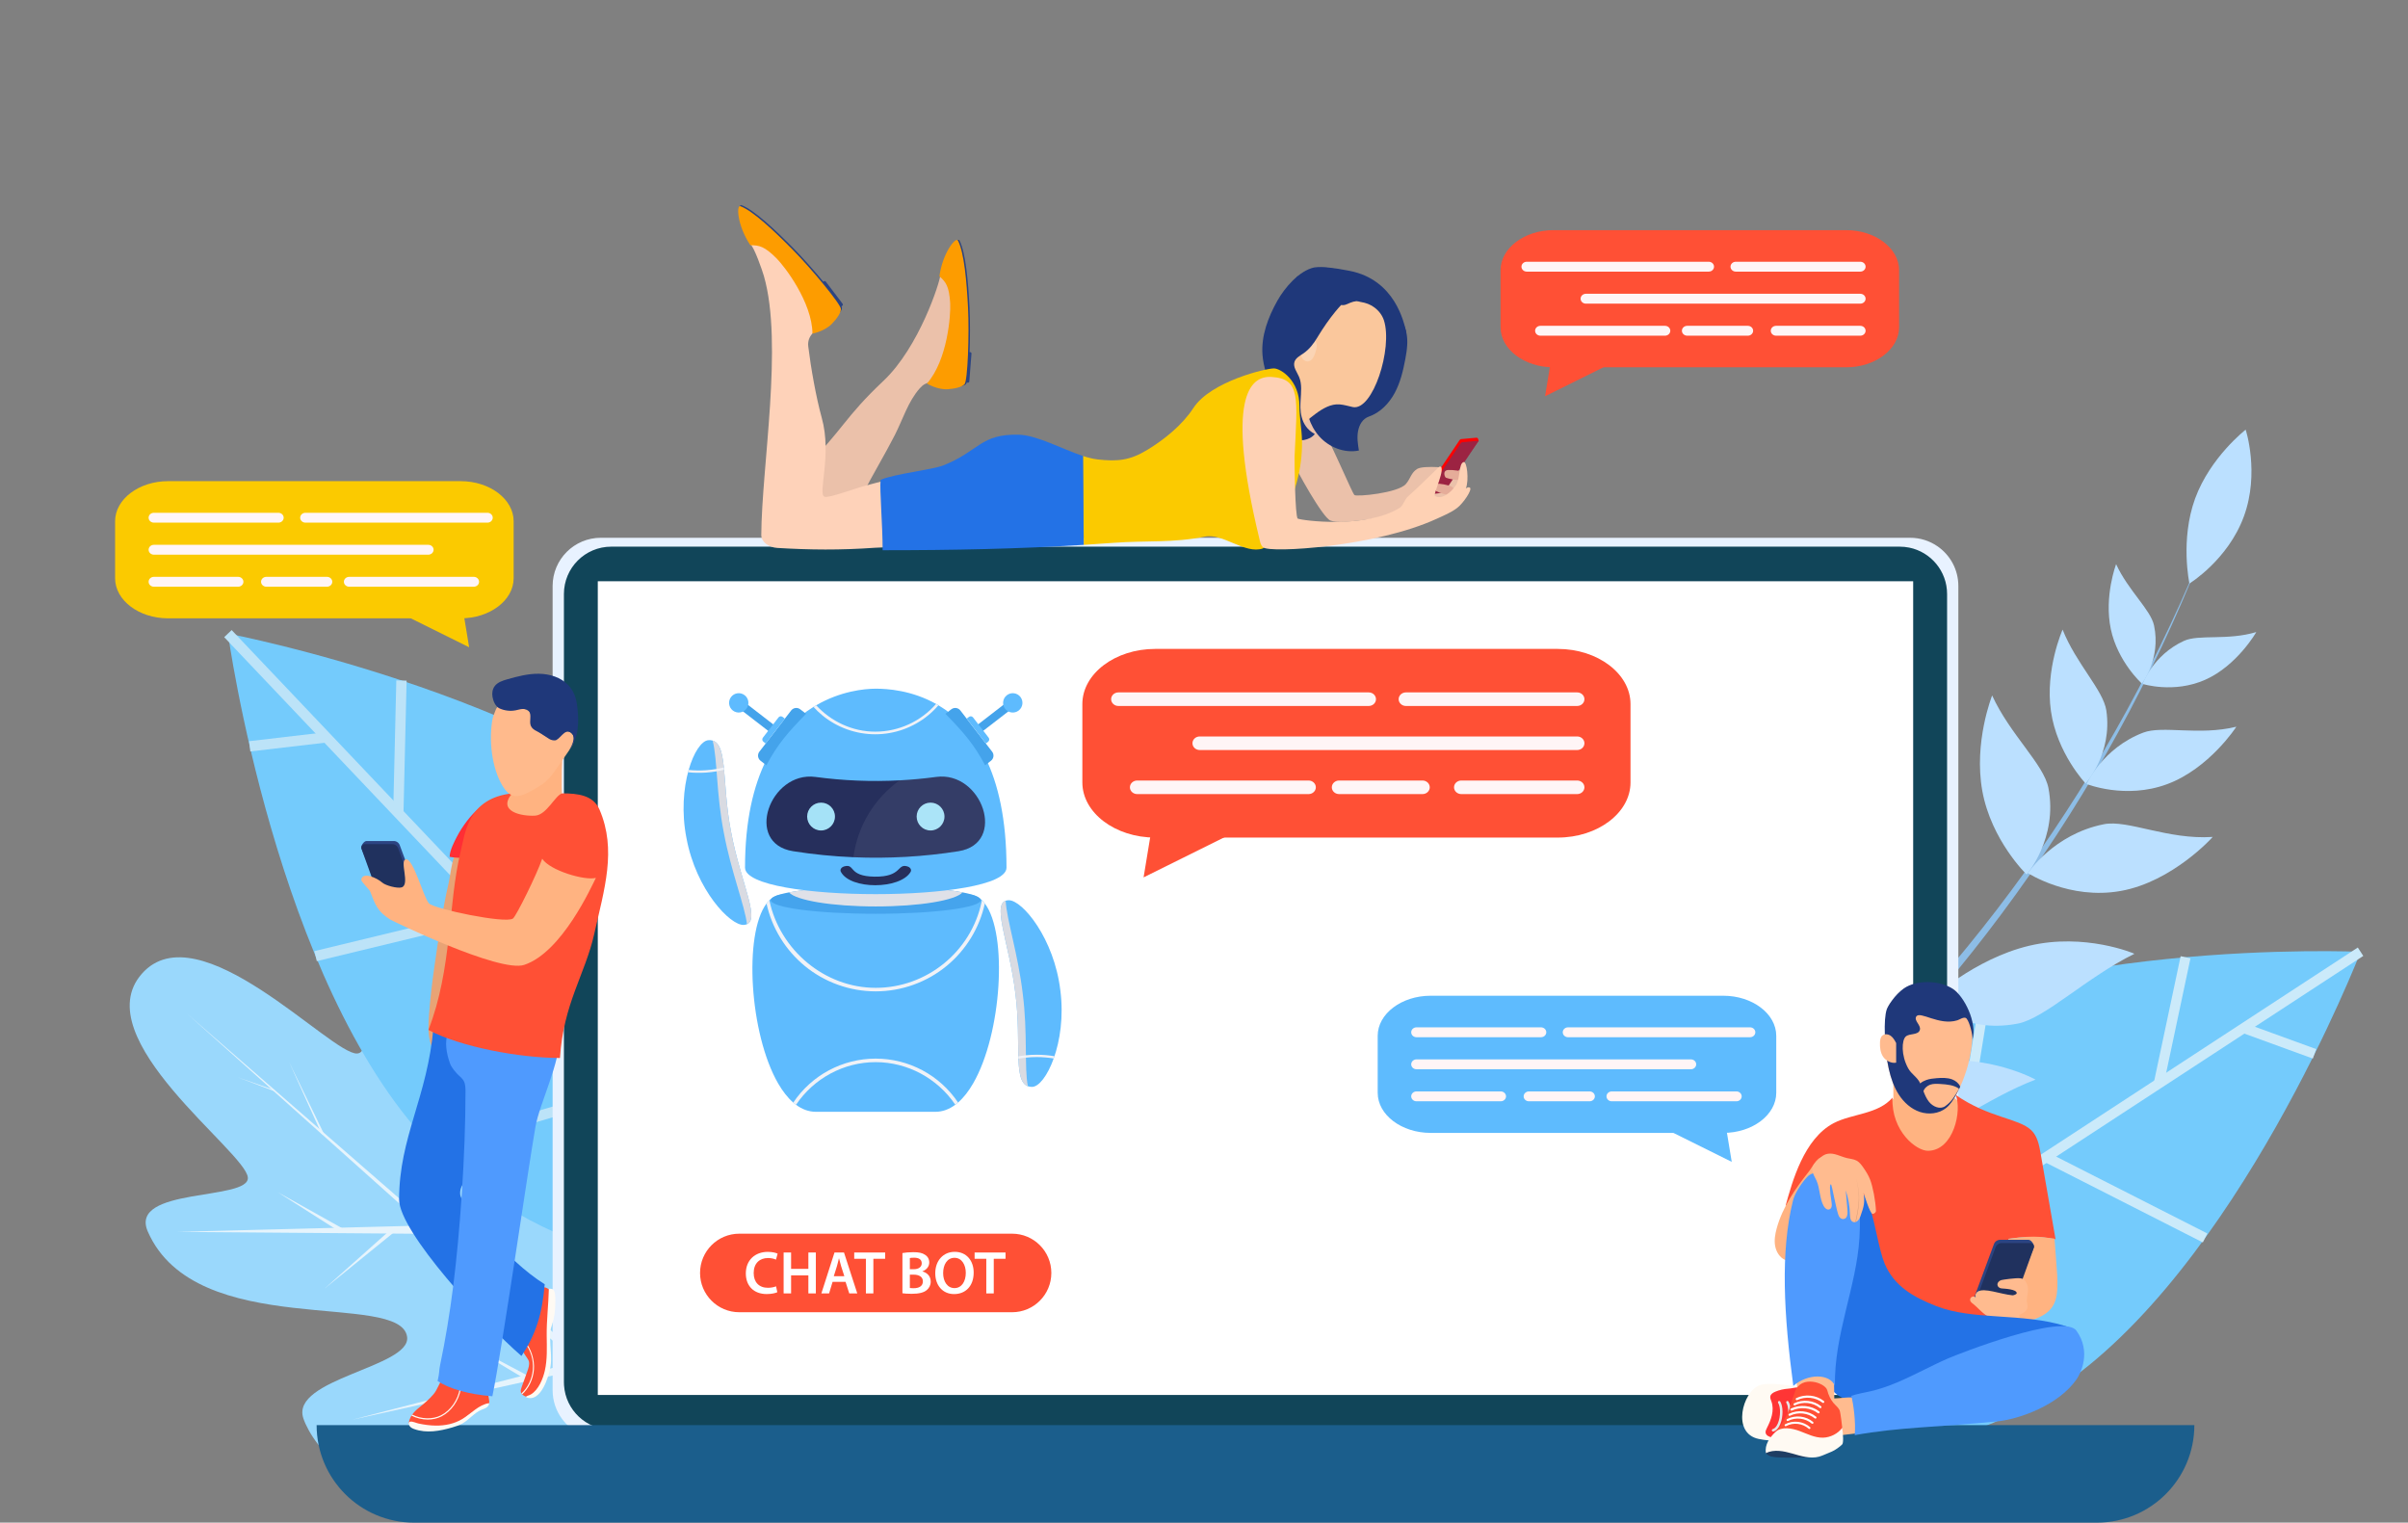 <svg width="552" height="349" viewBox="0 0 552 349" fill="none" xmlns="http://www.w3.org/2000/svg">
<rect x="0" y="0" width="552" height="349" fill="#808080" stroke="none"/>
<g clip-path="url(#clip0_844_1424)">
<path d="M471.212 318.544C442.135 337.543 404.106 337.908 390.29 316.733C376.473 295.557 390.172 262.12 421.176 241.861C462.831 214.642 541.137 218.163 541.137 218.163C541.137 218.163 512.869 291.324 471.212 318.544Z" fill="#74CBFC"/>
<path d="M540.491 217.177L389.645 315.74L390.903 317.669L541.75 219.105L540.491 217.177Z" fill="#CBEAFA"/>
<path d="M514.758 234.563L513.971 236.727L530.183 242.63L530.97 240.465L514.758 234.563Z" fill="#CBEAFA"/>
<path d="M499.882 219.17L493.734 248.157L495.986 248.636L502.134 219.648L499.882 219.17Z" fill="#CBEAFA"/>
<path d="M469.603 264.221L468.561 266.275L504.968 284.778L506.01 282.724L469.603 264.221Z" fill="#CBEAFA"/>
<path d="M454.107 227.099L445.566 279.693L447.839 280.063L456.379 227.468L454.107 227.099Z" fill="#CBEAFA"/>
<path d="M426.062 292.733L424.924 294.736L469.658 320.183L470.796 318.18L426.062 292.733Z" fill="#CBEAFA"/>
<path d="M404.368 256.972L402.068 257.077L404.34 306.873L406.639 306.768L404.368 256.972Z" fill="#CBEAFA"/>
<path d="M506.295 122.932C485.417 177.886 451.2 227.068 406.455 265.908C405.896 265.254 405.336 264.598 404.777 263.944C449.756 226.039 484.614 177.576 506.295 122.932Z" fill="#8DBDE6"/>
<path d="M442.753 243.364C429.788 245.195 418.993 253.599 418.936 253.601C418.96 253.533 425.182 262.257 438.486 260.91C444.815 260.251 455.117 251.84 466.611 247.456C466.611 247.412 455.763 241.542 442.753 243.364Z" fill="#BBE0FF"/>
<path d="M465.164 216.774C452.446 219.805 442.536 229.152 442.479 229.158C442.497 229.088 449.521 237.177 462.608 234.606C468.834 233.366 478.267 224.048 489.283 218.615C489.281 218.569 477.928 213.75 465.164 216.774Z" fill="#BBE0FF"/>
<path d="M486.18 204.208C474.368 206.34 464.86 200.079 464.854 200.127C464.901 200.1 470.734 191.214 482.265 188.925C487.74 187.813 496.892 192.522 507.23 191.831C507.278 191.835 498.045 202.083 486.18 204.208Z" fill="#BBE0FF"/>
<path d="M496.793 179.733C487.2 183.295 478.314 179.675 478.318 179.704C478.349 179.675 481.952 171.495 491.293 167.93C495.722 166.225 504.065 168.68 512.645 166.573C512.682 166.564 506.419 176.172 496.793 179.733Z" fill="#BBE0FF"/>
<path d="M505.556 155.789C498.29 159.036 491.158 156.749 491.162 156.766C491.181 156.747 493.535 150.132 500.65 146.89C504.019 145.346 510.642 146.859 517.221 144.876C517.24 144.872 512.841 152.541 505.556 155.789Z" fill="#BBE0FF"/>
<path d="M424.999 228.98C426.742 241.437 419.354 253.276 419.331 253.226C419.261 253.27 410.237 247.859 409.149 235.448C408.623 229.628 414.121 219.252 413.925 208.456C413.871 208.485 423.276 216.578 424.999 228.98Z" fill="#BBE0FF"/>
<path d="M447.57 204.283C449.467 216.814 442.306 228.804 442.288 228.749C442.222 228.79 433.239 223.408 431.927 210.987C431.296 205.163 436.585 194.673 436.203 183.841C436.155 183.862 445.694 191.804 447.57 204.283Z" fill="#BBE0FF"/>
<path d="M454.42 181.308C456.466 192.574 464.539 200.444 464.576 200.429C464.562 200.489 471.791 192.131 469.569 180.59C468.506 175.173 460.783 168.388 456.667 159.401C456.677 159.442 452.391 170.077 454.42 181.308Z" fill="#BBE0FF"/>
<path d="M470.15 162.99C471.531 172.643 478.073 179.573 478.098 179.569C478.084 179.614 484.303 172.78 482.849 162.857C482.152 158.192 475.926 152.135 472.82 144.311C472.824 144.349 468.782 153.361 470.15 162.99Z" fill="#BBE0FF"/>
<path d="M483.871 144.179C485.453 151.69 490.986 156.689 491 156.685C490.994 156.714 495.425 151.032 493.784 143.357C493.005 139.745 487.844 135.328 485.085 129.303C485.091 129.326 482.299 136.68 483.871 144.179Z" fill="#BBE0FF"/>
<path d="M514.381 118.358C510.74 128.33 501.867 133.778 501.892 133.745C501.9 133.706 499.733 123.781 503.201 114.264C506.69 104.755 514.763 98.516 514.782 98.483C514.786 98.442 518.033 108.389 514.381 118.358Z" fill="#BBE0FF"/>
<path d="M153.652 328.773C153.453 329.041 153.246 329.291 153.035 329.533C152.824 329.773 152.599 330.009 152.361 330.243C149.656 332.882 145.277 335.002 139.914 336.62C137.94 337.216 135.831 337.746 133.624 338.208H83.212C82.963 338.148 82.715 338.088 82.473 338.026C81.286 337.721 80.148 337.235 79.077 336.62C74.123 333.78 70.549 328.179 69.529 325.068C66.559 316.009 94.203 313.368 93.326 306.452C91.954 295.666 44.926 307.452 33.887 282.297C29.376 272.018 57.27 275.295 56.815 269.887C56.315 263.946 19.51 237.953 32.512 223.197C45.511 208.439 75.892 241.724 81.846 241.474C87.263 241.25 80.523 213.968 91.276 217.155C117.598 224.963 111.807 273.13 122.672 273.14C129.636 273.149 128.79 245.369 138.145 247.182C142.054 247.94 150.084 251.989 152.613 258.409C160.142 277.535 162.953 316.454 153.652 328.773Z" fill="#9AD8FC"/>
<path d="M152.387 330.268L42.897 232.362L153.682 328.798C154.089 329.154 154.133 329.771 153.777 330.181C153.421 330.589 152.805 330.632 152.396 330.276C152.396 330.274 152.389 330.27 152.387 330.268Z" fill="#E6F4FC"/>
<path d="M98 281.95L92.176 223.824L99.945 281.722C100.017 282.258 99.641 282.751 99.105 282.823C98.569 282.895 98.077 282.519 98.004 281.983C98.002 281.972 98.002 281.96 98 281.95Z" fill="#E6F4FC"/>
<path d="M132.965 312.579L139.882 258.295L134.912 312.792C134.862 313.33 134.386 313.728 133.848 313.678C133.311 313.628 132.914 313.152 132.963 312.614C132.963 312.604 132.965 312.589 132.965 312.579Z" fill="#E6F4FC"/>
<path d="M98.981 282.815L40.607 282.357L98.964 280.857C99.504 280.842 99.955 281.271 99.967 281.811C99.982 282.351 99.554 282.802 99.014 282.815C99.005 282.815 98.991 282.815 98.981 282.815Z" fill="#E6F4FC"/>
<path d="M134.167 313.639L80.762 325.402L133.712 311.732C134.235 311.598 134.769 311.913 134.905 312.436C135.04 312.96 134.725 313.494 134.202 313.631C134.19 313.633 134.177 313.637 134.167 313.639Z" fill="#E6F4FC"/>
<path d="M135.477 294.594L149.352 274.27L136.296 295.13C136.154 295.36 135.852 295.428 135.622 295.285C135.393 295.143 135.324 294.84 135.467 294.611C135.471 294.605 135.475 294.598 135.477 294.594Z" fill="#E6F4FC"/>
<path d="M120.64 316.236L104.666 306.666L121.122 315.384C121.362 315.51 121.453 315.806 121.325 316.046C121.198 316.286 120.903 316.377 120.663 316.249C120.654 316.245 120.646 316.241 120.64 316.236Z" fill="#E6F4FC"/>
<path d="M96.378 263.246L105.655 245.183L97.259 263.673C97.148 263.919 96.858 264.029 96.612 263.917C96.366 263.805 96.256 263.516 96.368 263.269C96.372 263.261 96.376 263.253 96.378 263.246Z" fill="#E6F4FC"/>
<path d="M78.078 282.442L63.641 273.246L78.578 281.6C78.814 281.732 78.899 282.03 78.766 282.266C78.634 282.502 78.336 282.587 78.1 282.455C78.094 282.45 78.086 282.446 78.078 282.442Z" fill="#E6F4FC"/>
<path d="M73.695 259.835L66.273 243.411L74.137 259.626C74.197 259.748 74.146 259.895 74.024 259.953C73.902 260.013 73.755 259.962 73.697 259.839C73.697 259.839 73.697 259.835 73.695 259.835Z" fill="#E6F4FC"/>
<path d="M105.873 319.809L95.744 330.566L105.139 319.161C105.31 318.952 105.618 318.923 105.827 319.095C106.036 319.267 106.065 319.575 105.894 319.784C105.887 319.792 105.879 319.803 105.873 319.809Z" fill="#E6F4FC"/>
<path d="M90.517 282.287L74.367 295.385L89.884 281.542C90.087 281.362 90.395 281.38 90.575 281.581C90.755 281.782 90.736 282.092 90.536 282.272C90.529 282.277 90.523 282.283 90.517 282.287Z" fill="#E6F4FC"/>
<path d="M95.177 253.115L88.853 243.395L95.973 252.545C96.138 252.759 96.101 253.067 95.888 253.233C95.675 253.398 95.367 253.361 95.201 253.148C95.191 253.137 95.183 253.125 95.177 253.115Z" fill="#E6F4FC"/>
<path d="M62.801 250.076L54.445 246.905L62.886 249.846C62.95 249.869 62.983 249.937 62.961 250.002C62.938 250.066 62.87 250.099 62.806 250.076C62.804 250.076 62.804 250.076 62.801 250.076Z" fill="#E6F4FC"/>
<path d="M98.347 262.021C122.89 287.88 160.778 297.25 179.582 279.377C198.385 261.504 192.615 224.871 166.444 197.297C131.286 160.251 52.26 145.226 52.26 145.226C52.26 145.226 63.189 224.975 98.347 262.021Z" fill="#74CBFC"/>
<path d="M53.105 144.417L51.393 146.045L178.72 280.18L180.432 278.552L53.105 144.417Z" fill="#BCE3F8"/>
<path d="M74.69 167.832L57.107 169.887L57.381 172.235L74.964 170.18L74.69 167.832Z" fill="#BCE3F8"/>
<path d="M90.848 155.95L90.131 186.353L92.492 186.409L93.209 156.006L90.848 155.95Z" fill="#BCE3F8"/>
<path d="M112.798 208.151L72.066 218.005L72.621 220.303L113.353 210.448L112.798 208.151Z" fill="#BCE3F8"/>
<path d="M134.719 174.621L130.807 229.155L133.163 229.325L137.075 174.79L134.719 174.621Z" fill="#BCE3F8"/>
<path d="M149.561 246.953L98.875 261.77L99.537 264.039L150.223 249.222L149.561 246.953Z" fill="#BCE3F8"/>
<path d="M179.664 216.367L165.623 265.55L167.894 266.199L181.936 217.016L179.664 216.367Z" fill="#BCE3F8"/>
<path d="M448.924 134.322V318.648C448.924 324.76 443.981 329.707 437.873 329.707H137.731C134.113 329.707 130.897 327.97 128.878 325.278C127.497 323.431 126.68 321.13 126.68 318.648V134.322C126.68 128.21 131.633 123.263 137.731 123.263H437.873C440.173 123.263 442.307 123.963 444.08 125.174C447.007 127.154 448.924 130.51 448.924 134.322Z" fill="#E8F2FF"/>
<path d="M446.343 136.158V316.81C446.343 322.804 441.48 327.668 435.482 327.668H140.12C134.368 327.668 129.669 323.193 129.296 317.536C129.278 317.3 129.27 317.054 129.27 316.808V136.158C129.27 130.156 134.122 125.3 140.12 125.3H435.482C436.227 125.3 436.955 125.372 437.664 125.517H437.672C442.616 126.527 446.343 130.901 446.343 136.158Z" fill="#114559"/>
<path d="M438.567 133.229H137.035V319.737H438.567V133.229Z" fill="white"/>
<path d="M480.686 349H94.918C82.581 349 72.58 338.992 72.58 326.646H503.025C503.025 338.992 493.024 349 480.686 349Z" fill="#1B5E8C"/>
<path d="M184.431 107.286C181.417 110.293 182.294 109.436 182.303 113.696C182.305 115.166 182.646 116.718 183.666 117.776C184.634 118.778 186.09 119.19 187.484 119.179C188.878 119.169 190.239 118.786 191.579 118.403C193.162 117.954 194.798 117.474 196.034 116.389C197.098 115.458 196.994 114.76 197.637 113.502C199.877 109.105 202.885 104.117 205.125 99.721C206.943 96.15 208.159 92.062 210.8 89.049C211.589 88.15 212.259 87.8 213.382 87.548C214.598 87.275 215.961 86.211 216.598 85.089C218.139 82.377 218.04 77.904 218.114 74.785C218.166 72.629 221.155 69.352 220.307 67.367C219.674 65.889 216.644 60.64 215.527 63.161C215.527 64.438 210.769 79.515 202.517 87.297C193.513 95.792 193.399 98.334 184.431 107.286Z" fill="#EBC1AA"/>
<path d="M221.556 87.683L221.87 87.707C222.04 87.72 222.189 87.594 222.201 87.424L222.698 81.049C222.71 80.879 222.584 80.73 222.414 80.718L222.1 80.693C221.93 80.68 221.781 80.807 221.769 80.976L221.273 87.351C221.258 87.521 221.386 87.67 221.556 87.683Z" fill="#2C4482"/>
<path d="M219.945 55.111C221.364 57.867 221.941 64.428 222.251 70.495C222.562 76.561 222.185 87.314 221.434 88.061C220.824 88.668 219.352 88.465 217.558 88.587C215.192 88.749 212.83 87.898 212.83 87.898C217.573 82.475 218.313 72.121 218.162 69.511C217.935 65.595 217.188 64.635 215.691 63.289C216.431 57.914 219.461 54.172 219.945 55.111Z" fill="#2C4482"/>
<path d="M219.599 55.137C221.02 57.892 221.595 64.453 221.906 70.52C222.216 76.586 221.839 87.339 221.089 88.086C220.478 88.693 219.055 89.092 217.264 89.215C214.898 89.376 212.486 87.923 212.486 87.923C217.229 82.5 217.97 72.147 217.819 69.537C217.591 65.62 216.844 64.66 215.347 63.315C216.085 57.939 219.115 54.197 219.599 55.137Z" fill="#FD9C00"/>
<path d="M301.869 95.676C305.37 101.88 309.943 112.991 310.485 113.467C310.98 113.899 320.492 113.017 322.289 110.927C323.375 109.662 323.442 108.381 324.867 107.485C326.292 106.588 333.03 107.201 334.642 107.725C334.733 109.813 334.491 111.339 333.275 113.067C331.868 115.069 324.397 116.793 322.087 117.714C319.774 118.637 318.488 118.453 316.008 118.759C308.802 119.655 306.607 119.902 304.986 119.316C303.261 118.693 297.343 108.174 295.436 103.974C294.164 101.174 292.3 98.055 294.358 95.757C295.302 94.706 296.805 94.213 298.241 94.292C299.678 94.366 301.178 94.453 301.869 95.676Z" fill="#EBC1AA"/>
<path d="M338.436 100.325L334.957 100.642C334.815 100.654 334.686 100.729 334.61 100.845L326.762 112.496C326.661 112.647 326.636 112.837 326.696 113.009L326.851 113.454L330.55 112.606L338.972 101.014L338.813 100.559C338.757 100.408 338.602 100.311 338.436 100.325Z" fill="#FF0000"/>
<path d="M338.968 101.017L335.214 101.358C335.067 101.371 334.935 101.449 334.854 101.569L326.848 113.456L331.024 112.885L338.968 101.017Z" fill="#9C2342"/>
<path d="M332.056 107.725C330.577 107.754 331.142 109.381 331.491 109.509C332.257 109.793 333.982 110.105 334.602 110.031C335.113 109.969 335.473 109.025 335.419 108.555C335.334 107.841 333.049 107.704 332.056 107.725Z" fill="#E5AC99"/>
<path d="M330.038 110.892C328.565 110.749 328.925 112.43 329.256 112.597C329.982 112.968 331.655 113.479 332.28 113.475C332.795 113.473 333.269 112.577 333.273 112.105C333.281 111.388 331.027 110.987 330.038 110.892Z" fill="#E5AC99"/>
<path d="M189.01 113.85C187.38 113.303 190.758 104.332 188.389 95.821C187.08 91.114 185.872 84.265 185.283 79.416C184.972 76.859 187.134 75.822 187.233 75.253C187.51 73.657 185.8 70.462 185.498 68.909C184.48 63.66 182.937 57.055 177.795 55.596C177.113 55.401 174.529 54.116 174.091 54.675C173.64 55.25 171.394 55.465 171.969 55.919C172.908 56.662 174.738 61.965 175.112 63.263C179.576 78.782 174.604 106.916 174.515 122.622C174.504 124.275 176.3 125.478 178.174 125.592C185.727 126.047 192.532 126.12 200.64 125.548C202.522 125.416 204.707 125.654 205.917 124.205C207.284 122.568 207.42 117.542 207.317 115.443C206.955 108.106 202.299 110.374 199.55 111.012C196.214 111.784 190.162 114.235 189.01 113.85Z" fill="#FED2B9"/>
<path d="M302.419 100.017C304.659 102.532 308.206 103.933 311.505 103.264C311.267 101.774 311.029 100.244 311.325 98.767C311.619 97.287 312.39 95.97 313.816 95.475C316.382 94.583 318.405 92.487 319.702 90.094C320.997 87.701 321.64 85.014 322.143 82.338C322.536 80.25 322.844 78.079 322.343 76.011C322.335 75.978 322.327 75.942 322.316 75.909C321.806 73.91 320.579 72.171 319.379 70.486C318.103 68.698 316.804 66.883 315.075 65.529C313.311 64.142 311.185 63.308 309.096 62.493C307.271 61.781 303.215 60.975 301.279 61.294C303.703 64.567 305.329 67.58 307.447 69.898C307.445 69.907 307.441 69.915 307.439 69.921C307.151 70.766 306.682 71.118 306.129 71.401C305.505 71.72 304.777 71.948 304.092 72.707C303.039 73.877 302.557 75.365 302.239 76.926C302.016 77.996 301.869 79.101 301.67 80.159C301.004 83.684 299.569 87.072 299.37 90.655C299.182 94.016 300.177 97.502 302.419 100.017Z" fill="#1F387A"/>
<path d="M317.248 73.434C319.3 79.83 314.702 94.281 310.092 93.298C309.095 93.085 308.112 92.772 307.097 92.69C305.095 92.526 303.221 93.635 301.603 94.83C299.934 96.063 298.366 97.434 296.92 98.926C296.505 99.355 296.039 99.82 295.446 99.855C294.658 99.901 294.064 99.183 293.609 98.539C292.078 96.362 290.519 94.13 289.805 91.566C289.092 89.001 289.373 85.996 291.191 84.054C292.289 82.881 293.87 82.16 294.703 80.786C295.531 79.424 295.448 77.723 295.708 76.152C296.254 72.856 298.515 69.892 301.547 68.495C303.868 67.427 306.586 67.297 309.014 68.069C310.073 68.404 310.925 69.052 312.011 69.232C313.112 69.412 314.121 69.776 315.027 70.445C316.045 71.19 316.862 72.229 317.248 73.434Z" fill="#FAC79C"/>
<path d="M299.801 82.843C299.066 82.905 298.438 82.224 298.291 81.502C298.144 80.78 298.357 80.039 298.578 79.335C298.708 78.923 298.843 78.507 299.081 78.147C299.319 77.787 299.676 77.484 300.1 77.408C300.692 77.3 301.302 77.669 301.594 78.194C301.885 78.72 301.9 79.364 301.759 79.948C301.517 80.96 301.073 82.738 299.801 82.843Z" fill="#FAD4B4"/>
<path d="M289.411 81.378C289.62 84.034 290.543 86.575 291.455 89.076C292.146 90.967 292.834 92.857 293.525 94.751C294.351 97.011 293.672 99.361 295.823 100.439C297.72 101.391 300.276 100.925 301.404 99.483C297.805 97.564 298.049 93.549 298.142 91.824C298.241 89.978 298.512 88.045 297.778 86.352C297.298 85.24 296.386 84.131 296.733 82.97C297.015 82.032 298.001 81.541 298.808 80.987C300.152 80.061 301.149 78.745 301.981 77.356C302.066 77.215 302.152 77.073 302.241 76.928C303.354 75.106 304.707 73.132 306.132 71.401C306.56 70.882 306.992 70.385 307.429 69.921C307.435 69.913 307.443 69.907 307.447 69.898C306.502 68.4 301.459 61.425 301.28 61.294C297.763 62.066 294.479 65.982 292.83 68.911C290.687 72.72 289.068 77.017 289.411 81.378Z" fill="#1F387A"/>
<path d="M251.617 105.307C256.196 105.821 259.024 105.527 262.966 103.138C266.908 100.75 271.059 97.386 273.568 93.517C277.542 87.393 290.417 84.373 292.082 84.445C293.654 84.514 297.865 87.209 297.88 93.056C297.888 95.906 298.397 98.127 298.463 100.977C298.773 114.377 290.155 125.486 289.486 125.714C285.414 127.101 280.322 122.16 276.237 122.99C268.921 124.476 262.767 123.863 255.323 124.418C253.011 124.59 250.717 124.745 248.432 124.888L248.258 104.515C249.445 104.9 250.579 105.189 251.617 105.307Z" fill="#FBCA00"/>
<path d="M297.23 63.507C297.166 64.887 297.699 66.295 298.684 67.268C299.879 68.45 301.592 68.94 303.251 69.213C304.444 69.412 305.652 69.52 306.831 69.799C307.061 69.855 307.253 69.892 307.425 69.917H307.435C308.244 70.031 308.531 69.816 309.514 69.397C311.369 68.611 313.651 69.013 315.22 70.24C317.165 71.759 318.108 74.313 318.112 76.781C318.114 77.468 318.178 78.35 318.832 78.555C319.185 78.664 319.564 78.507 319.885 78.323C320.882 77.745 321.69 76.88 322.315 75.907C321.833 74.022 319.868 64.132 309.365 62.077C301.602 60.557 301.278 61.29 297.23 63.507Z" fill="#1F387A"/>
<path d="M296.761 104.697C296.728 105.398 296.852 118.556 297.497 118.869C298.381 119.297 312.975 121.262 320.829 116.418C321.718 115.87 321.929 114.508 322.808 113.744C325.445 111.45 329.861 106.922 330.056 106.926C331.638 106.957 328.422 113.411 328.924 113.692C330.593 114.628 332.711 112.781 333.752 111.208C334.792 109.635 334.335 106.257 335.514 105.909C336.271 105.686 336.788 110.002 336.031 111.96C336.405 111.672 336.769 111.606 336.982 111.804C337.502 112.287 335.452 115.327 334.056 116.404C332.66 117.48 330.99 118.151 329.379 118.892C315.395 125.331 291.125 126.844 289.551 125.455C288.947 124.923 288.874 124.236 288.688 123.466C280.864 91.042 286.548 86.085 291.479 86.395C298.232 86.817 297.388 91.102 296.761 104.697Z" fill="#FED1B4"/>
<path d="M201.866 109.981C205.018 108.6 213.73 107.679 216.27 106.665C224.471 103.393 224.746 99.412 233.535 99.642C237.758 99.752 243.463 102.946 248.259 104.512L248.433 124.886C233.32 125.823 218.642 126.117 202.331 126.117C202.325 119.997 201.616 112.376 201.866 109.981Z" fill="#2372E6"/>
<path d="M192.854 70.254L193.104 70.064C193.24 69.96 193.265 69.768 193.162 69.631L189.292 64.542C189.188 64.405 188.996 64.38 188.86 64.484L188.609 64.674C188.475 64.778 188.448 64.97 188.551 65.107L192.421 70.196C192.525 70.331 192.717 70.358 192.854 70.254Z" fill="#2C4482"/>
<path d="M169.986 47.02C172.88 48.132 177.672 52.644 181.939 56.964C186.206 61.284 193.077 69.559 193.015 70.617C192.964 71.476 191.729 72.306 190.473 73.589C188.814 75.286 186.487 76.224 186.487 76.224C186.419 69.017 180.086 60.797 178.237 58.951C175.463 56.18 174.266 55.96 172.253 55.956C169.227 51.454 169 46.642 169.986 47.02Z" fill="#2C4482"/>
<path d="M169.743 47.267C172.637 48.378 177.429 52.891 181.697 57.21C185.964 61.53 192.835 69.805 192.773 70.863C192.721 71.722 191.925 72.968 190.669 74.253C189.01 75.951 186.245 76.472 186.245 76.472C186.177 69.265 179.843 61.046 177.994 59.2C175.22 56.428 174.023 56.209 172.01 56.204C168.986 51.7 168.757 46.888 169.743 47.267Z" fill="#FD9C00"/>
<path d="M116.909 188.329C120.969 188.84 125.122 188.639 129.11 187.737C128.719 182.769 128.665 177.777 128.946 172.801C125.982 172.838 123.008 172.877 120.077 173.31C119.209 173.438 118.534 173.571 117.641 173.291C117.525 174.717 117.473 178.774 117.415 181.846C113.045 184.191 114.065 186.271 116.909 188.329Z" fill="#FFB381"/>
<path d="M98.344 232.665C98.168 235.016 98.063 237.477 98.874 239.642C102.99 233.555 105.888 226.467 108.047 219.159C110.208 211.85 111.656 204.289 113.1 196.749C111.638 195.774 107.087 193.4 105.362 194.443C103.66 195.474 103.333 200.311 102.833 202.455C101.341 208.857 100.489 215.365 99.531 221.903C99.01 225.47 98.613 229.061 98.344 232.665Z" fill="#E8A375"/>
<path d="M120.562 320.113C120.078 319.912 119.532 319.637 119.401 319.078C119.314 318.706 119.445 318.319 119.573 317.963C120.015 316.733 120.456 315.502 120.899 314.272C121.153 313.564 121.412 312.794 121.244 312.055C121.079 311.331 119.668 309.975 119.848 309.253C120.975 304.709 122.754 300.723 123.751 296.14C123.813 295.859 123.879 295.565 124.057 295.356C124.283 295.093 124.642 295.025 124.961 295.093C125.279 295.161 125.567 295.346 125.85 295.526C126.388 297.024 126.407 298.695 126.25 300.301C126.09 301.907 125.763 303.488 125.635 305.097C125.466 307.228 125.646 309.375 125.617 311.513C125.588 313.653 125.325 315.858 124.357 317.7C123.943 318.486 123.397 319.203 122.702 319.679C122.005 320.157 121.325 320.428 120.562 320.113Z" fill="#FF5035"/>
<path d="M124.893 314.177C125.487 311.563 125.348 308.822 125.321 306.127C125.286 302.54 125.725 299.171 125.82 295.387C126.877 295.387 127.311 295.387 127.311 298.241C127.311 303.232 126.037 303.844 126.089 306.014C126.182 309.963 126.349 309.665 126.318 311.824C126.294 313.546 125.758 315.338 125.108 316.899C124.467 318.441 123.317 320.345 121.708 320.453C121.538 320.465 120.608 320.436 120.604 320.157C120.601 319.973 121.212 319.89 121.673 319.623C123.47 318.575 124.484 315.98 124.893 314.177Z" fill="#FFFAF3"/>
<path d="M119.533 319.387C120.993 318.062 121.959 316.073 122.141 313.968C122.338 311.714 121.631 309.391 120.247 307.746C120.236 307.736 120.226 307.721 120.218 307.709L120.272 307.651L120.296 307.388C121.748 309.095 122.594 311.645 122.39 313.997C122.201 316.168 121.204 318.228 119.697 319.598L119.533 319.387Z" fill="#FFFAF3"/>
<path d="M119.533 310.795C122.822 305.91 124.288 301.265 124.869 294.362C115.93 288.844 105.874 275.935 105.532 274.001C105.127 271.694 107.23 269.926 108.98 268.638C118.217 261.841 125.488 250.633 127.819 238.499C122.319 237.831 99.538 233.439 99.379 235.32C98.018 251.533 91.492 260.578 91.492 274.941C91.492 282.353 111.001 303.414 119.533 310.795Z" fill="#2372E6"/>
<path d="M112.149 321.604C112.013 322.074 111.483 322.105 111.107 322.365C110.281 322.935 109.307 323.168 108.439 323.653C107.646 324.098 106.958 324.742 106.207 325.267C104.399 326.53 102.252 327.078 100.126 327.149C98 327.219 95.778 326.766 93.695 326.273C93.768 325.598 94.001 325.009 94.33 324.481C94.382 324.4 94.436 324.319 94.492 324.236C94.961 323.576 95.582 323.021 96.204 322.527C97.362 321.604 98.382 320.726 99.371 319.579C100.304 318.491 100.709 316.897 101.601 315.725C102.457 314.606 103.621 313.709 104.927 313.556C105.87 313.446 106.813 313.724 107.704 314.086C108.954 314.589 110.203 315.315 110.95 316.549C111.76 317.892 112.246 321.281 112.149 321.604Z" fill="#FF5035"/>
<path d="M93.922 326.884C94.177 327.234 94.57 327.416 94.954 327.554C97.765 328.571 100.827 328.012 103.683 327.178C104.481 326.944 105.282 326.687 106.016 326.267C107.559 325.383 108.757 323.806 110.38 323.127C110.751 322.972 111.141 322.864 111.483 322.643C111.824 322.419 112.122 322.049 112.149 321.604C110.98 321.759 109.903 322.382 108.916 323.1C107.927 323.816 106.996 324.638 105.958 325.259C104.121 326.356 102.01 326.78 99.929 326.762C98.597 326.749 97.269 326.563 95.962 326.288C95.418 326.172 94.642 325.789 94.096 325.841C93.575 325.89 93.612 326.459 93.922 326.884Z" fill="#FFFAF3"/>
<path d="M105.648 318.313C105.175 321.063 103.47 323.493 101.205 324.653C100.258 325.139 99.162 325.381 98.045 325.381C96.831 325.381 95.441 325.054 94.328 324.483C94.38 324.402 94.434 324.321 94.49 324.239C96.549 325.294 99.187 325.381 101.1 324.398C103.294 323.276 104.943 320.921 105.404 318.257L105.648 318.313Z" fill="#FFFAF3"/>
<path d="M100.869 312.983C100.594 314.283 100.815 314.382 100.316 316.551C102.929 318.288 107.349 319.596 112.867 320.037C115.107 309.276 121.008 268.164 122.75 258.246C123.695 252.86 128.448 243.629 128.363 237.096C120.748 236.256 114.052 235.314 106.875 234.929C99.477 234.534 103.16 243.883 103.326 244.165C105.378 247.644 106.71 246.477 106.71 250.12C106.71 264.826 105.425 282.691 103.891 294.801C103.117 300.909 102.134 306.982 100.869 312.983Z" fill="#4F9AFE"/>
<path d="M103.078 196.387C103.266 196.434 104.183 196.656 107.991 196.72C108.603 196.73 109.052 197.001 109.556 196.658C110.001 196.356 110.249 195.846 110.479 195.358C111.275 193.665 112.074 191.972 112.87 190.276C113.362 189.229 113.863 188.161 114.007 187.012C114.115 186.162 114.771 183.131 113.569 183.104C112.642 183.084 110.617 184.584 109.929 185.137C107.941 186.733 105.935 189.478 104.756 191.738C104.212 192.779 103.064 194.963 103.078 196.387Z" fill="#FF2E35"/>
<path d="M122.69 186.95C125.331 186.774 127.274 182.283 128.864 181.846C132.513 181.846 136.025 182.287 137.44 185.59C141.398 194.828 138.542 203.763 136.213 214.088C134.118 223.379 129.16 230.005 128.364 242.498C119.062 242.498 105.465 239.938 98.209 236.072C103.703 221.889 102.631 207.469 105.579 195.265C106.625 190.933 107.262 182.966 117.414 181.846C113.854 186.033 119.683 187.149 122.69 186.95Z" fill="#FF5035"/>
<path d="M90.267 192.766H84.006C83.439 192.766 82.651 193.89 82.841 194.424L88.668 208.95L95.473 206.856C95.976 206.701 96.242 206.156 96.06 205.664L91.636 193.723C91.427 193.147 90.879 192.766 90.267 192.766Z" fill="#2C4482"/>
<path d="M89.912 193.48H83.651C83.084 193.48 82.689 194.043 82.881 194.575L88.313 209.662L95.118 207.568C95.62 207.413 95.887 206.868 95.705 206.376L91.281 194.435C91.07 193.861 90.524 193.48 89.912 193.48Z" fill="#20315E"/>
<path d="M117.577 210.542C115.763 211.753 99.485 208.303 98.339 207.075C97.106 205.755 94.789 196.798 93.071 196.974C91.474 197.138 94.086 202.762 92.076 203.393C91.11 203.695 88.398 202.977 87.639 202.308C86.34 201.164 83.068 199.74 82.812 201.656C82.76 202.039 84.702 203.941 84.841 204.302C86.08 207.541 86.539 208.853 89.43 210.762C89.71 210.946 114.484 223.042 120.166 221.16C128.857 218.281 135.646 203.089 136.601 201.22C134.061 201.894 126.028 199.531 124.293 196.827C123.161 200.222 118.317 210.047 117.577 210.542Z" fill="#FFB381"/>
<path d="M115.637 180.79C116.353 181.79 117.366 182.568 118.591 182.465C119.849 182.359 120.99 181.728 122.091 181.111C123.152 180.515 124.223 179.915 125.137 179.11C126.194 178.178 127.005 177.004 127.806 175.843C128.695 174.554 129.582 173.266 130.472 171.977C130.947 171.286 131.438 170.559 131.541 169.727C131.617 169.118 131.456 168.458 131.018 168.03C130.579 167.599 129.845 167.463 129.33 167.796C128.937 168.05 128.73 168.514 128.389 168.835C127.868 169.321 127.077 169.423 126.38 169.272C125.683 169.12 125.059 168.75 124.446 168.386C123.313 167.711 122.064 166.871 121.873 165.564C121.77 164.848 122.004 164.054 121.631 163.433C121.365 162.988 120.856 162.76 120.368 162.588C118.682 161.992 116.876 161.737 115.093 161.841C114.332 161.884 113.96 161.897 113.674 162.617C113.344 163.453 112.969 164.296 112.831 165.186C111.962 170.739 113.075 177.207 115.637 180.79Z" fill="#FFBA8C"/>
<path d="M112.895 159.705C112.752 158.871 112.889 157.966 113.39 157.285C114.053 156.379 115.21 156.008 116.289 155.702C118.666 155.025 121.092 154.392 123.562 154.429C126.031 154.466 128.586 155.255 130.282 157.053C130.865 157.672 131.335 158.395 131.661 159.179C132.054 160.123 132.238 161.139 132.354 162.156C132.745 165.577 132.689 169.042 130.474 171.979C131.142 170.841 131.901 169.123 131.281 168.365C129.787 166.542 128.786 168.918 127.568 169.603C127.136 169.845 126.304 169.642 125.893 169.369C124.509 168.448 123.647 167.879 123.065 167.603C122.499 167.336 121.938 166.96 121.692 166.384C121.231 165.304 121.99 163.845 121.202 162.977C120.852 162.592 120.287 162.47 119.768 162.503C119.249 162.538 118.749 162.704 118.238 162.805C117.011 163.05 115.71 162.903 114.566 162.4C113.572 161.963 113.071 160.725 112.895 159.705Z" fill="#1F387A"/>
<path d="M434.025 241.846V251.827L430.035 255.627L439.438 268.883L453.306 265.608L452.262 255.365L447.986 251.637L447.608 241.846H434.025Z" fill="#FFB381"/>
<path d="M442.006 263.774C447.889 263.661 449.79 254.487 448.319 250.968C455.914 256.244 462.729 256.282 465.631 259.045C467.042 260.388 467.447 262.446 467.782 264.364C468.924 270.924 470.066 277.483 471.207 284.044C467.47 283.301 464.198 283.409 460.425 283.953C460.665 290.914 460.313 297.666 460.553 304.629C451.757 303.433 442.96 302.238 434.165 301.042C432.275 300.785 430.254 300.469 428.86 299.167C427.182 297.6 426.899 295.085 426.719 292.798C426.324 287.774 425.927 282.751 425.532 277.727C425.215 273.71 423.823 273.049 420.975 273.308C417.223 273.648 413.014 275.585 409.324 276.351C410.853 270.837 413.517 260.999 420.357 257.428C424.597 255.216 430.527 255.435 433.822 251.589C433.536 259.316 439.33 263.826 442.006 263.774Z" fill="#FF5035"/>
<path d="M460.376 302.689C460.393 303.495 461.601 303.6 462.728 303.364C473.603 301.089 471.858 297.146 470.964 283.895C469.105 283.785 467.038 282.931 460.43 283.953C460.207 286.064 460.233 295.453 460.376 302.689Z" fill="#FFB381"/>
<path d="M458.508 284.171H465.031C465.621 284.171 466.444 285.342 466.243 285.897L460.173 301.031L453.082 298.848C452.559 298.686 452.28 298.119 452.47 297.606L457.078 285.164C457.3 284.568 457.871 284.171 458.508 284.171Z" fill="#2C4482"/>
<path d="M458.881 284.916H465.404C465.994 284.916 466.405 285.501 466.207 286.058L460.548 301.777L453.457 299.593C452.934 299.431 452.655 298.864 452.845 298.351L457.453 285.909C457.673 285.313 458.241 284.916 458.881 284.916Z" fill="#20315E"/>
<path d="M458.812 293.398C457.505 293.797 457.61 295.213 458.889 295.323C459.437 295.37 462.388 295.488 462.299 296.434C462.277 296.666 461.569 296.921 461.337 296.898C458.483 296.612 454.895 295.114 453.38 296.043C452.928 296.32 452.654 296.946 452.921 297.403C452.429 296.879 451.544 297.291 451.627 298.005C451.682 298.483 452.183 298.74 452.547 299.057C454.411 300.671 455.401 302.333 458.779 302.691C459.499 302.768 462.113 302.768 462.684 302.333C462.969 302.116 463.1 301.652 462.852 301.394C465.323 300.396 464.763 299.398 464.645 298.486C464.463 297.07 465.307 295.704 464.62 294.259C464.215 293.408 463.96 293.085 463.023 292.988C462.084 292.891 459.099 293.311 458.812 293.398Z" fill="#FFBB8F"/>
<path d="M407.287 281.534C406.927 282.846 406.685 284.226 406.923 285.568C407.161 286.909 407.947 288.211 409.184 288.778C411.366 289.78 413.879 288.205 415.424 286.367C418.032 283.264 419.393 279.329 420.702 275.492C421.215 273.985 421.735 272.455 421.842 270.866C421.989 268.692 421.133 265.805 418.729 265.196C416.64 264.666 415.769 267.107 414.663 268.51C411.562 272.439 408.629 276.649 407.287 281.534Z" fill="#FFB381"/>
<path d="M403.347 317.514C399.44 318.985 396.884 328.531 403.157 329.817C406.148 330.429 408.655 330.187 411.064 330.421C411.772 330.489 412.181 330.135 412.775 329.744C413.34 329.37 413.234 329.504 413.457 328.862C414.357 326.273 415.261 323.669 415.72 320.966C416.113 318.66 414.473 318.441 412.653 318.039C410.506 317.563 405.443 316.723 403.347 317.514Z" fill="#FFFAF3"/>
<path d="M406.968 318.985C406.462 319.196 405.918 319.521 405.818 320.061C405.744 320.461 405.938 320.852 406.077 321.235C406.435 322.229 406.42 323.33 406.189 324.36C405.957 325.391 405.519 326.364 405.041 327.308C404.863 327.66 404.675 328.043 404.749 328.43C404.875 329.078 405.63 329.355 406.274 329.5C407.668 329.81 411.61 331.265 412.987 330.883C413.993 330.601 412.412 328.775 413.229 328.123C414.135 327.401 414.975 326.583 415.635 325.629C416.166 324.859 416.582 323.975 416.617 323.04C416.657 322.026 416.247 321.051 415.767 320.157C415.434 319.538 415.045 318.925 414.47 318.521C413.858 318.093 413.083 317.948 412.336 317.975C411.511 318.004 410.716 318.242 409.893 318.3C408.89 318.37 407.899 318.6 406.968 318.985Z" fill="#FF3535"/>
<path d="M406.446 328.119C406.318 328.119 406.202 328.032 406.171 327.904C406.132 327.751 406.225 327.596 406.378 327.559C406.843 327.441 407.271 326.95 407.582 326.18C408.19 324.669 408.206 322.508 407.615 321.554C407.532 321.419 407.573 321.243 407.706 321.161C407.84 321.078 408.016 321.119 408.099 321.252C408.783 322.355 408.79 324.71 408.111 326.393C407.724 327.352 407.174 327.946 406.519 328.111C406.492 328.117 406.469 328.119 406.446 328.119Z" fill="#E7E7E7"/>
<path d="M408.331 328.119C408.203 328.119 408.087 328.032 408.056 327.904C408.017 327.751 408.11 327.596 408.263 327.559C408.728 327.441 409.156 326.95 409.467 326.18C410.075 324.669 410.091 322.508 409.5 321.554C409.417 321.419 409.458 321.243 409.591 321.161C409.725 321.078 409.901 321.119 409.984 321.252C410.668 322.355 410.674 324.71 409.996 326.391C409.609 327.349 409.059 327.943 408.403 328.109C408.376 328.117 408.354 328.119 408.331 328.119Z" fill="#E7E7E7"/>
<path d="M410.214 328.119C410.086 328.119 409.97 328.032 409.939 327.904C409.899 327.751 409.992 327.596 410.146 327.559C410.611 327.441 411.039 326.95 411.349 326.18C411.957 324.669 411.974 322.508 411.382 321.554C411.3 321.419 411.341 321.243 411.473 321.161C411.608 321.078 411.784 321.119 411.866 321.252C412.551 322.355 412.557 324.71 411.879 326.393C411.492 327.352 410.942 327.946 410.286 328.111C410.259 328.117 410.237 328.119 410.214 328.119Z" fill="#E7E7E7"/>
<path d="M428.688 276.967C429.778 279.962 430.785 286.727 432.038 289.656C434.252 294.836 438.579 297.279 443.816 299.351C452.339 302.724 463.488 300.826 473.569 303.962C475.151 304.455 479.09 307.359 474.922 310.424C468.493 315.152 461.473 317.93 453.649 319.492C445.824 321.055 437.801 321.264 429.825 321.413C426.427 321.477 422.607 321.363 420.253 318.907C418.789 317.377 418.209 315.23 417.682 313.181C415.998 306.626 414.325 300.025 413.831 293.274C413.336 286.524 414.079 279.548 417.032 273.459C418.031 271.397 420.586 267.781 423.26 269.208C425.92 270.623 427.714 274.291 428.688 276.967Z" fill="#2372E6"/>
<path d="M413.944 321.047C413.287 321.119 412.583 321.219 412.089 321.659C411.173 322.479 411.452 323.934 411.423 325.164C411.398 326.155 411.132 327.196 411.529 328.103C411.895 328.939 412.77 329.465 413.663 329.647C414.557 329.831 415.483 329.724 416.389 329.618C419.531 329.25 422.671 328.879 425.813 328.511C426.473 328.434 427.17 328.341 427.689 327.927C428.22 327.505 428.471 326.807 428.504 326.128C428.537 325.451 428.378 324.781 428.22 324.12C428.013 323.257 427.798 322.371 427.308 321.633C426.049 319.728 423.37 320.391 421.432 320.473C418.929 320.581 416.433 320.771 413.944 321.047Z" fill="#FFBB8F"/>
<path d="M412.238 322.547C414.335 322.487 416.433 322.425 418.532 322.365C418.985 322.353 419.494 322.316 419.794 321.974C420.032 321.705 421.614 324.493 421.659 324.135C421.825 322.829 420.522 322.044 420.495 320.72C420.435 317.812 420.387 314.891 420.389 312.687C420.389 312.647 415.907 312.436 415.504 312.413C414.519 312.358 412.246 311.718 411.762 312.861C411.276 314.007 411.839 316.123 411.913 317.336C412.023 319.074 412.13 320.811 412.238 322.547Z" fill="#FFBB8F"/>
<path d="M414.508 269.524C413.226 270.77 411.455 273.401 411.021 275.136C408.082 286.925 408.932 301.524 411.091 317.665C414.403 314.771 419.462 314.806 420.633 317.665C420.424 305.86 425.543 295.031 426.25 283.788C426.434 280.865 426.414 276.079 426.213 274.252C425.247 265.451 415.669 268.396 414.508 269.524Z" fill="#4F9AFE"/>
<path d="M425.163 328.945C435.385 327.105 443.755 327.165 457.69 325.812C462.956 325.3 471.933 322.053 476.028 316.143C476.955 314.808 479.466 309.849 475.991 305.008C473.006 300.847 448.748 310.406 446.529 311.374C442.591 313.094 438.835 315.206 434.872 316.87C432.894 317.7 430.865 318.422 428.77 318.896C427.409 319.205 425.732 319.48 424.379 319.941C424.846 321.622 425.463 325.998 425.163 328.945Z" fill="#4F9AFE"/>
<path d="M406.008 333.845C406.845 334.014 407.571 334.064 408.254 334.081C411.164 334.155 413.081 334.06 415.944 334.06C416.037 333.373 417.138 332.934 416.651 332.439C416.281 332.062 415.708 331.988 415.183 331.934C412.988 331.713 410.773 331.499 408.566 331.675C407.485 331.762 406.361 331.922 405.333 332.282C404.808 332.466 404.849 332.574 404.818 333.064C404.914 333.302 405.619 333.764 406.008 333.845Z" fill="#1E3D63"/>
<path d="M410.411 322.262C410.725 321.148 411.096 320.053 411.486 318.962C412.874 315.081 418.455 316.934 418.881 318.685C419.137 319.737 419.613 320.755 420.308 321.583C420.8 322.169 421.324 322.508 421.677 323.187C421.917 323.644 422.302 327.089 422.316 327.349C422.337 327.697 422.395 328.415 422.248 328.732C422.041 329.177 421.566 329.419 421.115 329.61C418.304 330.798 415.187 331.222 412.157 330.893C410.636 330.727 409.124 330.376 407.697 329.825C407.033 329.568 406.024 329.438 406.462 328.778C406.87 328.165 407.871 327.318 408.264 326.683C409.133 325.263 409.962 323.851 410.411 322.262Z" fill="#FF5035"/>
<path d="M404.818 333.062C406.673 332.141 408.893 332.597 410.885 333.17C412.876 333.743 414.976 334.42 416.976 333.882C417.435 333.758 417.874 333.573 418.312 333.389C418.858 333.159 419.406 332.928 419.952 332.698C420.658 332.4 421.748 331.622 422.289 331.079C422.629 330.74 422.521 328.898 422.306 327.246C421.35 328.61 419.578 329.481 417.913 329.527C416.022 329.577 414.27 328.643 412.496 327.991C410.845 327.385 408.425 326.871 407 328.225C405.685 329.475 404.471 331.154 404.818 333.062Z" fill="#FFFAF3"/>
<path d="M414.782 327.54C414.726 327.54 414.67 327.519 414.624 327.48C413.214 326.227 411.083 325.977 409.443 326.873C409.327 326.937 409.185 326.894 409.121 326.778C409.059 326.662 409.1 326.517 409.216 326.455C411.03 325.466 413.383 325.739 414.939 327.124C415.036 327.211 415.046 327.362 414.96 327.459C414.912 327.513 414.846 327.54 414.782 327.54Z" fill="white"/>
<path d="M415.468 326.35C415.412 326.35 415.356 326.331 415.31 326.292C413.838 325.035 411.612 324.787 409.897 325.685C409.78 325.747 409.633 325.702 409.571 325.582C409.509 325.464 409.554 325.317 409.674 325.255C411.558 324.267 414.007 324.541 415.627 325.923C415.728 326.01 415.741 326.163 415.654 326.265C415.604 326.319 415.536 326.35 415.468 326.35Z" fill="white"/>
<path d="M416.162 325.157C416.106 325.157 416.051 325.139 416.005 325.102C414.466 323.843 412.139 323.593 410.348 324.493C410.226 324.553 410.077 324.505 410.015 324.383C409.953 324.261 410.003 324.112 410.125 324.05C412.085 323.065 414.632 323.338 416.317 324.717C416.423 324.804 416.439 324.959 416.352 325.066C416.305 325.126 416.235 325.157 416.162 325.157Z" fill="white"/>
<path d="M416.876 323.965C416.822 323.965 416.766 323.949 416.721 323.911C415.105 322.651 412.66 322.4 410.778 323.303C410.652 323.363 410.501 323.309 410.439 323.183C410.379 323.057 410.431 322.905 410.559 322.843C412.609 321.86 415.271 322.133 417.031 323.51C417.14 323.597 417.161 323.756 417.074 323.866C417.027 323.932 416.952 323.965 416.876 323.965Z" fill="white"/>
<path d="M417.298 322.763C417.242 322.763 417.187 322.744 417.141 322.707C415.606 321.448 413.284 321.198 411.496 322.1C411.374 322.162 411.226 322.113 411.163 321.991C411.101 321.868 411.151 321.719 411.273 321.657C413.23 320.672 415.772 320.945 417.453 322.324C417.559 322.411 417.575 322.566 417.489 322.672C417.441 322.732 417.371 322.763 417.298 322.763Z" fill="white"/>
<path d="M417.935 321.568C417.879 321.568 417.825 321.55 417.778 321.512C416.208 320.254 413.831 320.004 412.003 320.904C411.879 320.964 411.728 320.914 411.668 320.79C411.608 320.666 411.658 320.515 411.782 320.455C413.78 319.469 416.373 319.745 418.092 321.121C418.2 321.208 418.218 321.365 418.132 321.473C418.082 321.537 418.01 321.568 417.935 321.568Z" fill="white"/>
<path d="M430.036 277.524C430.053 277.934 429.546 278.224 429.289 278.236C428.669 278.273 427.283 273.654 427.198 273.366C427.5 275.728 427.339 276.342 426.452 278.843C426.323 279.211 426.127 279.561 425.839 279.822C425.728 279.921 425.597 280.004 425.457 280.058C425.409 280.078 425.359 280.095 425.308 280.105C425.128 280.149 424.94 280.145 424.766 280.074C424.172 279.832 424.096 279.041 424.081 278.404C424.036 276.514 423.711 274.631 423.117 272.834C423.246 274.337 423.372 275.839 423.5 277.34C423.581 278.282 423.479 279.362 422.534 279.414C422.162 279.435 421.812 279.188 421.612 278.876C420.979 277.897 419.957 271.377 419.705 271.445C419.39 271.53 419.434 272.85 419.856 275.535C419.963 276.22 419.982 277.021 419.299 277.218C418.784 277.367 418.308 276.887 418.048 276.417C417.074 274.651 417.233 272.461 416.42 270.617C416.11 269.918 415.663 269.274 415.498 268.527C415.262 267.479 415.777 266.858 416.447 266.188C417.194 265.44 417.843 264.677 418.935 264.466C420.451 264.172 421.907 265.093 423.409 265.447C424.141 265.621 424.923 265.664 425.587 266.02C426.294 266.399 426.778 267.086 427.233 267.75C427.806 268.587 428.334 269.435 428.698 270.379C429.325 271.992 429.945 275.223 430.036 277.524Z" fill="#FFBB8F"/>
<path d="M426.167 275.233C426.101 276.864 425.784 278.466 425.458 280.058C425.41 280.078 425.36 280.095 425.309 280.105C425.662 278.495 426.008 276.878 426.095 275.229C426.192 273.449 425.904 271.673 425.468 269.949C425.695 270.81 425.89 271.679 426.018 272.563C426.148 273.447 426.202 274.341 426.167 275.233Z" fill="#D69D78"/>
<path d="M452.148 237.723C452.135 237.982 452.119 238.239 452.1 238.495C452.094 238.566 452.088 238.638 452.084 238.709C451.78 242.281 450.847 245.8 449.351 249.054C449.339 249.076 449.331 249.099 449.32 249.122C449.252 249.271 449.184 249.418 449.111 249.565C448.861 250.086 448.592 250.6 448.313 251.107C447.73 252.165 447.066 253.206 446.125 253.961C444.478 255.284 442.118 255.538 440.116 254.874C438.11 254.208 436.449 252.709 435.297 250.937C434.143 249.165 433.464 247.125 432.989 245.063C432.84 244.413 432.709 243.759 432.602 243.101C432.436 242.113 432.314 241.12 432.238 240.118C432.161 239.104 432.132 238.094 432.153 237.082C432.184 235.208 432.37 233.344 432.66 231.485C432.666 231.448 432.672 231.414 432.68 231.379C432.796 230.769 433.075 230.259 433.464 229.833C434.401 228.8 435.969 228.283 437.353 228.134C439.274 227.925 441.2 228.299 443.119 228.49C445.186 228.695 447.384 228.726 449.12 229.864C450.485 230.762 451.378 232.259 451.804 233.838C452.144 235.099 452.208 236.415 452.148 237.723Z" fill="#FFBB8F"/>
<path d="M452.137 238.373C452.166 238.216 452.168 237.99 452.15 237.723C452.036 236.287 451.244 233.594 450.609 233.315C450.071 233.074 449.177 233.714 448.683 233.867C444.526 235.159 440.106 231.63 439.268 233.008C438.707 233.935 440.37 234.964 440.112 236.016C439.779 237.359 437.696 236.771 436.835 237.612C435.944 238.487 435.774 241.851 437.406 244.837C438.186 246.259 439.504 246.847 440.19 248.317C440.242 248.424 440.29 248.534 440.339 248.642C440.552 249.126 440.738 249.629 440.929 250.124C441.262 250.979 441.622 251.817 442.188 252.533C443.086 253.663 444.73 254.377 445.907 253.545C447.475 252.438 448.143 251.179 449.082 249.538C449.159 249.401 449.239 249.261 449.322 249.118C449.254 249.267 449.186 249.414 449.113 249.561C448.863 250.082 448.594 250.596 448.315 251.103C447.732 252.16 447.068 253.202 446.127 253.957C444.48 255.28 442.12 255.534 440.118 254.87C438.112 254.203 436.451 252.705 435.299 250.933C434.145 249.161 433.466 247.12 432.99 245.059C432.841 244.409 432.711 243.755 432.604 243.097C432.438 242.109 432.316 241.116 432.24 240.114C432.157 239.044 432.101 238.03 432.072 237.092C431.991 234.552 432.118 232.536 432.508 231.363C432.75 230.632 434.329 228.03 436.44 226.552C439.377 224.499 444.72 224.696 447.705 226.681C450.214 228.355 453.314 234.296 452.137 238.373Z" fill="#1F387A"/>
<path d="M434.665 243.571C433.577 243.805 432.227 243.097 431.637 242.153C431.046 241.209 430.915 240.048 430.959 238.934C430.982 238.365 431.075 237.74 431.505 237.363C432.026 236.906 432.868 237.017 433.431 237.425C433.991 237.833 434.339 238.466 434.667 239.077V243.571H434.665Z" fill="#FFBB8F"/>
<path d="M449.35 249.054C449.338 249.076 449.329 249.099 449.319 249.122C449.251 249.271 449.182 249.418 449.11 249.565C449.102 249.557 449.089 249.55 449.079 249.542C447.941 248.704 446.312 248.553 444.829 248.462C444.028 248.41 443.197 248.364 442.444 248.627C441.796 248.853 441.087 249.48 440.928 250.128C440.903 250.236 440.89 250.345 440.897 250.451C440.89 250.358 439.583 249.937 439.728 249.052C439.773 248.785 439.949 248.538 440.189 248.321C440.595 247.959 441.176 247.685 441.585 247.543C442.338 247.278 443.145 247.193 443.941 247.129C445.135 247.036 446.378 246.992 447.493 247.402C448.303 247.702 449.034 248.311 449.35 249.054Z" fill="#1F387A"/>
<path d="M357.087 191.978H264.803C255.625 191.978 248.115 186.292 248.115 179.343V161.371C248.115 154.422 255.623 148.737 264.803 148.737H357.085C366.262 148.737 373.77 154.422 373.77 161.371V179.343C373.774 186.294 366.264 191.978 357.087 191.978Z" fill="#FF5035"/>
<path d="M322.29 161.816H361.539C362.462 161.816 363.209 161.118 363.209 160.259C363.209 159.4 362.462 158.703 361.539 158.703H322.29C321.368 158.703 320.621 159.4 320.621 160.259C320.621 161.118 321.368 161.816 322.29 161.816Z" fill="#FFF5F6"/>
<path d="M256.38 161.816H313.756C314.679 161.816 315.426 161.118 315.426 160.259C315.426 159.4 314.679 158.703 313.756 158.703H256.38C255.458 158.703 254.711 159.4 254.711 160.259C254.709 161.118 255.458 161.816 256.38 161.816Z" fill="#FFF5F6"/>
<path d="M334.984 182.013H361.539C362.462 182.013 363.208 181.316 363.208 180.457C363.208 179.598 362.462 178.9 361.539 178.9H334.984C334.061 178.9 333.314 179.598 333.314 180.457C333.314 181.316 334.063 182.013 334.984 182.013Z" fill="#FFF5F6"/>
<path d="M306.97 182.013H326.084C327.006 182.013 327.753 181.316 327.753 180.457C327.753 179.598 327.006 178.9 326.084 178.9H306.97C306.047 178.9 305.301 179.598 305.301 180.457C305.301 181.316 306.047 182.013 306.97 182.013Z" fill="#FFF5F6"/>
<path d="M260.685 182.013H299.967C300.89 182.013 301.636 181.316 301.636 180.457C301.636 179.598 300.89 178.9 299.967 178.9H260.685C259.762 178.9 259.016 179.598 259.016 180.457C259.014 181.316 259.762 182.013 260.685 182.013Z" fill="#FFF5F6"/>
<path d="M275.025 171.915H361.54C362.463 171.915 363.209 171.217 363.209 170.358C363.209 169.499 362.463 168.802 361.54 168.802H275.025C274.102 168.802 273.355 169.499 273.355 170.358C273.355 171.217 274.102 171.915 275.025 171.915Z" fill="#FFF5F6"/>
<path d="M282.038 191.237L262.152 201.104L263.776 191.237H282.038Z" fill="#FF5035"/>
<path d="M38.518 141.726H105.613C112.286 141.726 117.746 137.593 117.746 132.54V119.473C117.746 114.421 112.286 110.287 105.613 110.287H38.518C31.845 110.287 26.385 114.421 26.385 119.473V132.54C26.385 137.593 31.845 141.726 38.518 141.726Z" fill="#FBCA00"/>
<path d="M63.816 119.796H35.279C34.608 119.796 34.065 119.289 34.065 118.664C34.065 118.039 34.608 117.532 35.279 117.532H63.816C64.486 117.532 65.03 118.039 65.03 118.664C65.03 119.289 64.486 119.796 63.816 119.796Z" fill="#FFF5F6"/>
<path d="M111.737 119.796H70.023C69.353 119.796 68.809 119.289 68.809 118.664C68.809 118.039 69.353 117.532 70.023 117.532H111.739C112.41 117.532 112.954 118.039 112.954 118.664C112.952 119.289 112.408 119.796 111.737 119.796Z" fill="#FFF5F6"/>
<path d="M54.587 134.482H35.279C34.608 134.482 34.065 133.975 34.065 133.349C34.065 132.724 34.608 132.217 35.279 132.217H54.587C55.257 132.217 55.801 132.724 55.801 133.349C55.801 133.975 55.257 134.482 54.587 134.482Z" fill="#FFF5F6"/>
<path d="M74.955 134.482H61.058C60.388 134.482 59.844 133.975 59.844 133.349C59.844 132.724 60.388 132.217 61.058 132.217H74.955C75.625 132.217 76.169 132.724 76.169 133.349C76.169 133.975 75.625 134.482 74.955 134.482Z" fill="#FFF5F6"/>
<path d="M108.608 134.482H80.046C79.376 134.482 78.832 133.975 78.832 133.349C78.832 132.724 79.376 132.217 80.046 132.217H108.608C109.278 132.217 109.822 132.724 109.822 133.349C109.822 133.975 109.278 134.482 108.608 134.482Z" fill="#FFF5F6"/>
<path d="M98.182 127.138H35.279C34.608 127.138 34.065 126.631 34.065 126.006C34.065 125.381 34.608 124.874 35.279 124.874H98.182C98.852 124.874 99.396 125.381 99.396 126.006C99.396 126.631 98.852 127.138 98.182 127.138Z" fill="#FFF5F6"/>
<path d="M93.084 141.186L107.542 148.36L106.361 141.186H93.084Z" fill="#FBCA00"/>
<path d="M423.207 84.189H356.112C349.439 84.189 343.979 80.055 343.979 75.003V61.936C343.979 56.883 349.439 52.75 356.112 52.75H423.207C429.88 52.75 435.34 56.883 435.34 61.936V75.003C435.34 80.055 429.88 84.189 423.207 84.189Z" fill="#FF5035"/>
<path d="M397.909 62.259H426.447C427.117 62.259 427.661 61.752 427.661 61.127C427.661 60.502 427.117 59.994 426.447 59.994H397.909C397.239 59.994 396.695 60.502 396.695 61.127C396.695 61.752 397.239 62.259 397.909 62.259Z" fill="#FFF5F6"/>
<path d="M349.988 62.259H391.704C392.374 62.259 392.918 61.752 392.918 61.127C392.918 60.502 392.374 59.994 391.704 59.994H349.988C349.317 59.994 348.773 60.502 348.773 61.127C348.773 61.752 349.317 62.259 349.988 62.259Z" fill="#FFF5F6"/>
<path d="M407.138 76.944H426.446C427.116 76.944 427.66 76.437 427.66 75.812C427.66 75.187 427.116 74.68 426.446 74.68H407.138C406.468 74.68 405.924 75.187 405.924 75.812C405.924 76.437 406.468 76.944 407.138 76.944Z" fill="#FFF5F6"/>
<path d="M386.769 76.944H400.666C401.336 76.944 401.88 76.437 401.88 75.812C401.88 75.187 401.336 74.68 400.666 74.68H386.769C386.099 74.68 385.555 75.187 385.555 75.812C385.555 76.437 386.099 76.944 386.769 76.944Z" fill="#FFF5F6"/>
<path d="M353.116 76.944H381.678C382.349 76.944 382.893 76.437 382.893 75.812C382.893 75.187 382.349 74.68 381.678 74.68H353.116C352.446 74.68 351.902 75.187 351.902 75.812C351.902 76.437 352.446 76.944 353.116 76.944Z" fill="#FFF5F6"/>
<path d="M363.544 69.601H426.447C427.117 69.601 427.661 69.094 427.661 68.468C427.661 67.843 427.117 67.336 426.447 67.336H363.544C362.874 67.336 362.33 67.843 362.33 68.468C362.33 69.096 362.874 69.601 363.544 69.601Z" fill="#FFF5F6"/>
<path d="M368.641 83.649L354.184 90.825L355.365 83.649H368.641Z" fill="#FF5035"/>
<path d="M327.951 259.67H395.047C401.719 259.67 407.18 255.536 407.18 250.484V237.417C407.18 232.364 401.719 228.231 395.047 228.231H327.951C321.279 228.231 315.818 232.364 315.818 237.417V250.484C315.818 255.536 321.279 259.67 327.951 259.67Z" fill="#5EBBFE"/>
<path d="M353.249 237.74H324.712C324.042 237.74 323.498 237.233 323.498 236.608C323.498 235.982 324.042 235.475 324.712 235.475H353.249C353.919 235.475 354.463 235.982 354.463 236.608C354.463 237.233 353.919 237.74 353.249 237.74Z" fill="#FFF5F6"/>
<path d="M401.171 237.74H359.454C358.784 237.74 358.24 237.233 358.24 236.608C358.24 235.982 358.784 235.475 359.454 235.475H401.171C401.841 235.475 402.385 235.982 402.385 236.608C402.385 237.233 401.841 237.74 401.171 237.74Z" fill="#FFF5F6"/>
<path d="M344.02 252.425H324.712C324.042 252.425 323.498 251.918 323.498 251.293C323.498 250.668 324.042 250.161 324.712 250.161H344.02C344.69 250.161 345.234 250.668 345.234 251.293C345.234 251.918 344.69 252.425 344.02 252.425Z" fill="#FFF5F6"/>
<path d="M364.387 252.425H350.49C349.819 252.425 349.275 251.918 349.275 251.293C349.275 250.668 349.819 250.161 350.49 250.161H364.387C365.057 250.161 365.601 250.668 365.601 251.293C365.601 251.918 365.059 252.425 364.387 252.425Z" fill="#FFF5F6"/>
<path d="M398.042 252.425H369.48C368.81 252.425 368.266 251.918 368.266 251.293C368.266 250.668 368.81 250.161 369.48 250.161H398.042C398.712 250.161 399.256 250.668 399.256 251.293C399.256 251.918 398.712 252.425 398.042 252.425Z" fill="#FFF5F6"/>
<path d="M387.615 245.083H324.712C324.042 245.083 323.498 244.576 323.498 243.951C323.498 243.326 324.042 242.819 324.712 242.819H387.615C388.285 242.819 388.829 243.326 388.829 243.951C388.829 244.576 388.285 245.083 387.615 245.083Z" fill="#FFF5F6"/>
<path d="M382.518 259.132L396.975 266.306L395.794 259.132H382.518Z" fill="#5EBBFE"/>
<path d="M223.097 248.296C222.065 250.086 220.907 251.593 219.625 252.705C219.418 252.887 219.207 253.057 218.992 253.216C217.6 254.253 216.073 254.835 214.419 254.835H187.042C185.391 254.835 183.867 254.257 182.477 253.226C182.262 253.069 182.051 252.899 181.844 252.719C180.566 251.614 179.412 250.119 178.382 248.341C171.817 236.992 170.437 214.088 175.715 207.094C175.92 206.822 176.135 206.572 176.363 206.351C177.234 205.492 178.255 205.018 179.432 205.018H222.028C223.195 205.018 224.208 205.479 225.071 206.311C225.313 206.543 225.542 206.804 225.761 207.094C231.052 214.079 229.648 236.935 223.097 248.296Z" fill="#5EBBFE"/>
<path d="M224.818 206.307C224.818 208.04 214.046 209.445 200.757 209.445C187.469 209.445 176.695 208.042 176.695 206.307C176.695 205.653 178.234 205.044 180.867 204.541C185.198 203.714 192.491 203.169 200.757 203.169C209.024 203.169 216.317 203.714 220.648 204.541C223.279 205.044 224.818 205.653 224.818 206.307Z" fill="#45A4ED"/>
<path d="M220.646 204.541C219.062 206.373 210.759 207.768 200.755 207.768C190.75 207.768 182.448 206.371 180.865 204.541C185.196 203.714 192.489 203.169 200.755 203.169C209.022 203.169 216.315 203.714 220.646 204.541Z" fill="#DFE1E8"/>
<path d="M219.624 252.705C219.417 252.887 219.207 253.056 218.991 253.216C214.896 247.164 208.042 243.452 200.74 243.452C193.422 243.452 186.572 247.147 182.479 253.224C182.264 253.067 182.053 252.897 181.846 252.717C186.092 246.408 193.149 242.643 200.74 242.643C208.325 242.645 215.382 246.406 219.624 252.705Z" fill="#F0F2F7"/>
<path d="M225.761 207.094C224.545 212.664 221.453 217.724 217.028 221.378C212.457 225.149 206.672 227.227 200.74 227.227C194.806 227.227 189.021 225.149 184.45 221.378C180.025 217.726 176.931 212.666 175.715 207.094C175.92 206.822 176.135 206.572 176.362 206.35C178.762 217.77 189.054 226.42 200.74 226.42C212.432 226.42 222.625 218.138 225.016 206.715C225.02 206.696 225.045 206.5 225.07 206.311C225.314 206.541 225.544 206.804 225.761 207.094Z" fill="#F0F2F7"/>
<path d="M230.726 198.872C230.726 206.969 170.787 206.969 170.787 198.872C170.787 177.216 178.603 166.885 186.48 162.027C186.494 162.019 186.507 162.01 186.521 162.002C186.713 161.882 186.904 161.768 187.096 161.659C187.109 161.65 187.123 161.644 187.135 161.636C192.631 158.45 198.052 157.854 200.758 157.854C203.387 157.854 209.019 158.198 214.7 161.412C214.88 161.514 215.058 161.617 215.238 161.727C223.024 166.386 230.726 176.597 230.726 198.872Z" fill="#5EBBFE"/>
<path d="M230.103 161.488L223.635 166.483L224.786 167.976L231.254 162.981L230.103 161.488Z" fill="#44A3EB"/>
<path d="M225.829 175.407C223.198 170.48 220.886 167.887 216.732 163.608L218.067 162.58C218.718 162.077 219.651 162.199 220.153 162.849L227.432 172.287C227.935 172.939 227.813 173.873 227.163 174.376L225.829 175.407Z" fill="#44A3EB"/>
<path d="M225.991 170.416L221.598 164.718L222.117 164.318C222.408 164.093 222.828 164.147 223.054 164.438L226.632 169.079C226.857 169.371 226.804 169.791 226.512 170.017L225.991 170.416Z" fill="#5EBBFE"/>
<path d="M233.518 162.859C232.548 163.608 231.156 163.428 230.41 162.458C229.661 161.487 229.841 160.094 230.811 159.347C231.781 158.597 233.173 158.777 233.92 159.748C234.668 160.719 234.488 162.112 233.518 162.859Z" fill="#5EBBFE"/>
<path d="M171.411 161.521L170.26 163.013L176.728 168.008L177.879 166.515L171.411 161.521Z" fill="#44A3EB"/>
<path d="M175.682 175.407C178.313 170.48 180.626 167.887 184.779 163.608L183.445 162.58C182.793 162.077 181.861 162.199 181.358 162.849L174.079 172.287C173.577 172.939 173.699 173.873 174.348 174.376L175.682 175.407Z" fill="#44A3EB"/>
<path d="M175.525 170.416L179.918 164.718L179.399 164.318C179.107 164.093 178.687 164.147 178.462 164.438L174.884 169.079C174.658 169.371 174.712 169.791 175.003 170.017L175.525 170.416Z" fill="#5EBBFE"/>
<path d="M167.993 162.859C168.963 163.608 170.355 163.428 171.102 162.458C171.85 161.487 171.67 160.094 170.7 159.347C169.73 158.597 168.338 158.777 167.592 159.748C166.845 160.719 167.025 162.112 167.993 162.859Z" fill="#5EBBFE"/>
<path d="M219.727 195.103C211.749 196.366 203.678 196.825 195.632 196.486C191.007 196.289 186.389 195.83 181.803 195.103C170.485 193.309 176.502 176.7 186.9 178.077C193.312 178.94 199.783 179.203 206.233 178.861C209.039 178.716 211.842 178.453 214.632 178.077C225.137 176.684 230.935 193.325 219.727 195.103Z" fill="#262F5C"/>
<path d="M188.215 190.353C189.976 190.353 191.404 188.924 191.404 187.161C191.404 185.398 189.976 183.969 188.215 183.969C186.453 183.969 185.025 185.398 185.025 187.161C185.025 188.924 186.453 190.353 188.215 190.353Z" fill="#A5E2F7"/>
<path d="M213.318 190.353C215.08 190.353 216.508 188.924 216.508 187.161C216.508 185.398 215.08 183.969 213.318 183.969C211.557 183.969 210.129 185.398 210.129 187.161C210.129 188.924 211.557 190.353 213.318 190.353Z" fill="#A5E2F7"/>
<path opacity="0.07" d="M219.727 195.103C211.749 196.366 203.679 196.825 195.633 196.486C196.582 189.227 200.551 182.918 206.233 178.861C209.04 178.716 211.843 178.453 214.633 178.077C225.138 176.684 230.936 193.325 219.727 195.103Z" fill="white"/>
<path d="M192.756 199.822C192.489 199.313 192.864 198.752 193.594 198.566C196.065 197.933 194.38 200.839 200.434 200.938C206.844 201.035 205.578 197.877 207.983 198.583C208.699 198.792 209.034 199.367 208.734 199.866C206.312 203.886 194.922 203.956 192.756 199.822Z" fill="#262F5C"/>
<path d="M215.115 161.663C214.41 162.482 213.636 163.244 212.794 163.938C209.381 166.753 205.065 168.303 200.636 168.303C196.206 168.303 191.887 166.753 188.476 163.938C187.763 163.348 187.095 162.71 186.48 162.029C186.495 162.021 186.507 162.013 186.522 162.004C186.714 161.884 186.904 161.77 187.097 161.661C190.532 165.372 195.397 167.703 200.638 167.703C206.113 167.703 211.148 165.271 214.579 161.352C214.757 161.45 214.935 161.555 215.115 161.663Z" fill="#F0F2F7"/>
<path d="M232.769 227.734C234.31 239.677 231.823 249.13 236.572 249.124C239.685 249.12 244.614 238.975 243.073 227.03C241.648 215.077 234.376 206.346 231.263 206.342C226.884 206.338 231.344 215.783 232.769 227.734Z" fill="#5EBBFE"/>
<path d="M230.533 206.456C230.766 210.782 233.36 218.619 234.444 227.705C235.617 236.796 234.779 244.643 235.619 248.967C232.177 247.692 234.194 238.779 232.768 227.734C231.434 216.54 227.438 207.549 230.533 206.456Z" fill="#D9DBE2"/>
<path d="M241.727 242.095C241.667 242.271 241.607 242.446 241.545 242.616C240.277 242.401 238.97 242.291 237.644 242.291C236.815 242.291 235.994 242.335 235.185 242.42C234.602 242.482 234.027 242.562 233.458 242.666C233.452 242.486 233.446 242.304 233.439 242.117C234.012 242.016 234.592 241.935 235.179 241.877C235.992 241.794 236.813 241.753 237.644 241.753C239.032 241.753 240.4 241.869 241.727 242.095Z" fill="#F0F2F7"/>
<path d="M167.602 190.75C165.279 178.933 167.139 169.338 162.4 169.656C159.294 169.865 155.043 180.314 157.366 192.131C159.575 203.964 167.404 212.198 170.512 211.997C174.883 211.711 169.811 202.583 167.602 190.75Z" fill="#5EBBFE"/>
<path d="M171.234 211.836C170.714 207.535 167.612 199.884 165.932 190.891C164.164 181.898 164.482 174.014 163.361 169.752C166.88 170.799 165.452 179.824 167.601 190.75C169.67 201.832 174.249 210.54 171.234 211.836Z" fill="#D9DBE2"/>
<path d="M157.719 177.011C157.766 176.83 157.814 176.652 157.866 176.479C159.144 176.609 160.455 176.634 161.781 176.547C162.608 176.493 163.425 176.394 164.226 176.257C164.803 176.158 165.372 176.038 165.932 175.897C165.951 176.075 165.967 176.257 165.986 176.443C165.421 176.582 164.848 176.7 164.267 176.797C163.461 176.934 162.646 177.029 161.816 177.085C160.428 177.174 159.057 177.149 157.719 177.011Z" fill="#F0F2F7"/>
<path d="M232.009 300.775H169.472C164.504 300.775 160.477 296.745 160.477 291.773C160.477 286.801 164.504 282.771 169.472 282.771H232.009C236.977 282.771 241.004 286.801 241.004 291.773C241.004 296.745 236.977 300.775 232.009 300.775Z" fill="#FF5035"/>
<path d="M178.187 296.184C177.782 296.387 176.89 296.608 175.755 296.608C172.783 296.608 170.971 294.739 170.971 291.885C170.971 288.801 173.122 286.938 175.989 286.938C177.116 286.938 177.912 287.166 178.258 287.352L177.885 288.718C177.449 288.519 176.824 288.35 176.057 288.35C174.148 288.35 172.772 289.544 172.772 291.798C172.772 293.866 173.976 295.174 176.036 295.174C176.729 295.174 177.451 295.035 177.904 294.834L178.187 296.184Z" fill="white"/>
<path d="M181.347 287.083V290.835H185.308V287.083H187.021V296.461H185.308V292.324H181.347V296.461H179.635V287.083H181.347Z" fill="white"/>
<path d="M190.858 293.812L190.058 296.463H188.287L191.295 287.085H193.475L196.519 296.463H194.68L193.832 293.812H190.858ZM193.551 292.516L192.813 290.206C192.633 289.625 192.478 288.987 192.337 288.443H192.306C192.169 288.993 192.027 289.643 191.861 290.2L191.137 292.516H193.551Z" fill="white"/>
<path d="M198.495 288.523H195.818V287.085H202.909V288.523H200.207V296.463H198.495V288.523Z" fill="white"/>
<path d="M206.871 287.211C207.417 287.099 208.408 287.01 209.37 287.01C210.627 287.01 211.413 287.174 212.052 287.606C212.632 287.964 213.018 288.567 213.018 289.37C213.018 290.231 212.481 291.017 211.459 291.392V291.429C212.45 291.68 213.356 292.46 213.356 293.752C213.356 294.584 212.996 295.232 212.458 295.687C211.79 296.265 210.694 296.552 208.975 296.552C208.023 296.552 207.314 296.488 206.869 296.428V287.211H206.871ZM208.571 290.916H209.448C210.636 290.916 211.295 290.355 211.295 289.562C211.295 288.681 210.627 288.277 209.55 288.277C209.043 288.277 208.755 288.312 208.571 288.352V290.916ZM208.571 295.217C208.795 295.259 209.084 295.267 209.477 295.267C210.572 295.267 211.558 294.855 211.558 293.698C211.558 292.607 210.6 292.16 209.424 292.16H208.571V295.217Z" fill="white"/>
<path d="M223.202 291.678C223.202 294.818 221.299 296.614 218.717 296.614C216.07 296.614 214.395 294.59 214.395 291.843C214.395 288.964 216.213 286.93 218.856 286.93C221.59 286.93 223.202 288.997 223.202 291.678ZM216.202 291.81C216.202 293.725 217.168 295.244 218.804 295.244C220.457 295.244 221.394 293.704 221.394 291.742C221.394 289.972 220.517 288.3 218.808 288.3C217.114 288.302 216.202 289.883 216.202 291.81Z" fill="white"/>
<path d="M226.092 288.523H223.416V287.085H230.506V288.523H227.805V296.463H226.092V288.523Z" fill="white"/>
</g>
<defs>
<clipPath id="clip0_844_1424">
<rect width="552" height="349" fill="white"/>
</clipPath>
</defs>
</svg>
